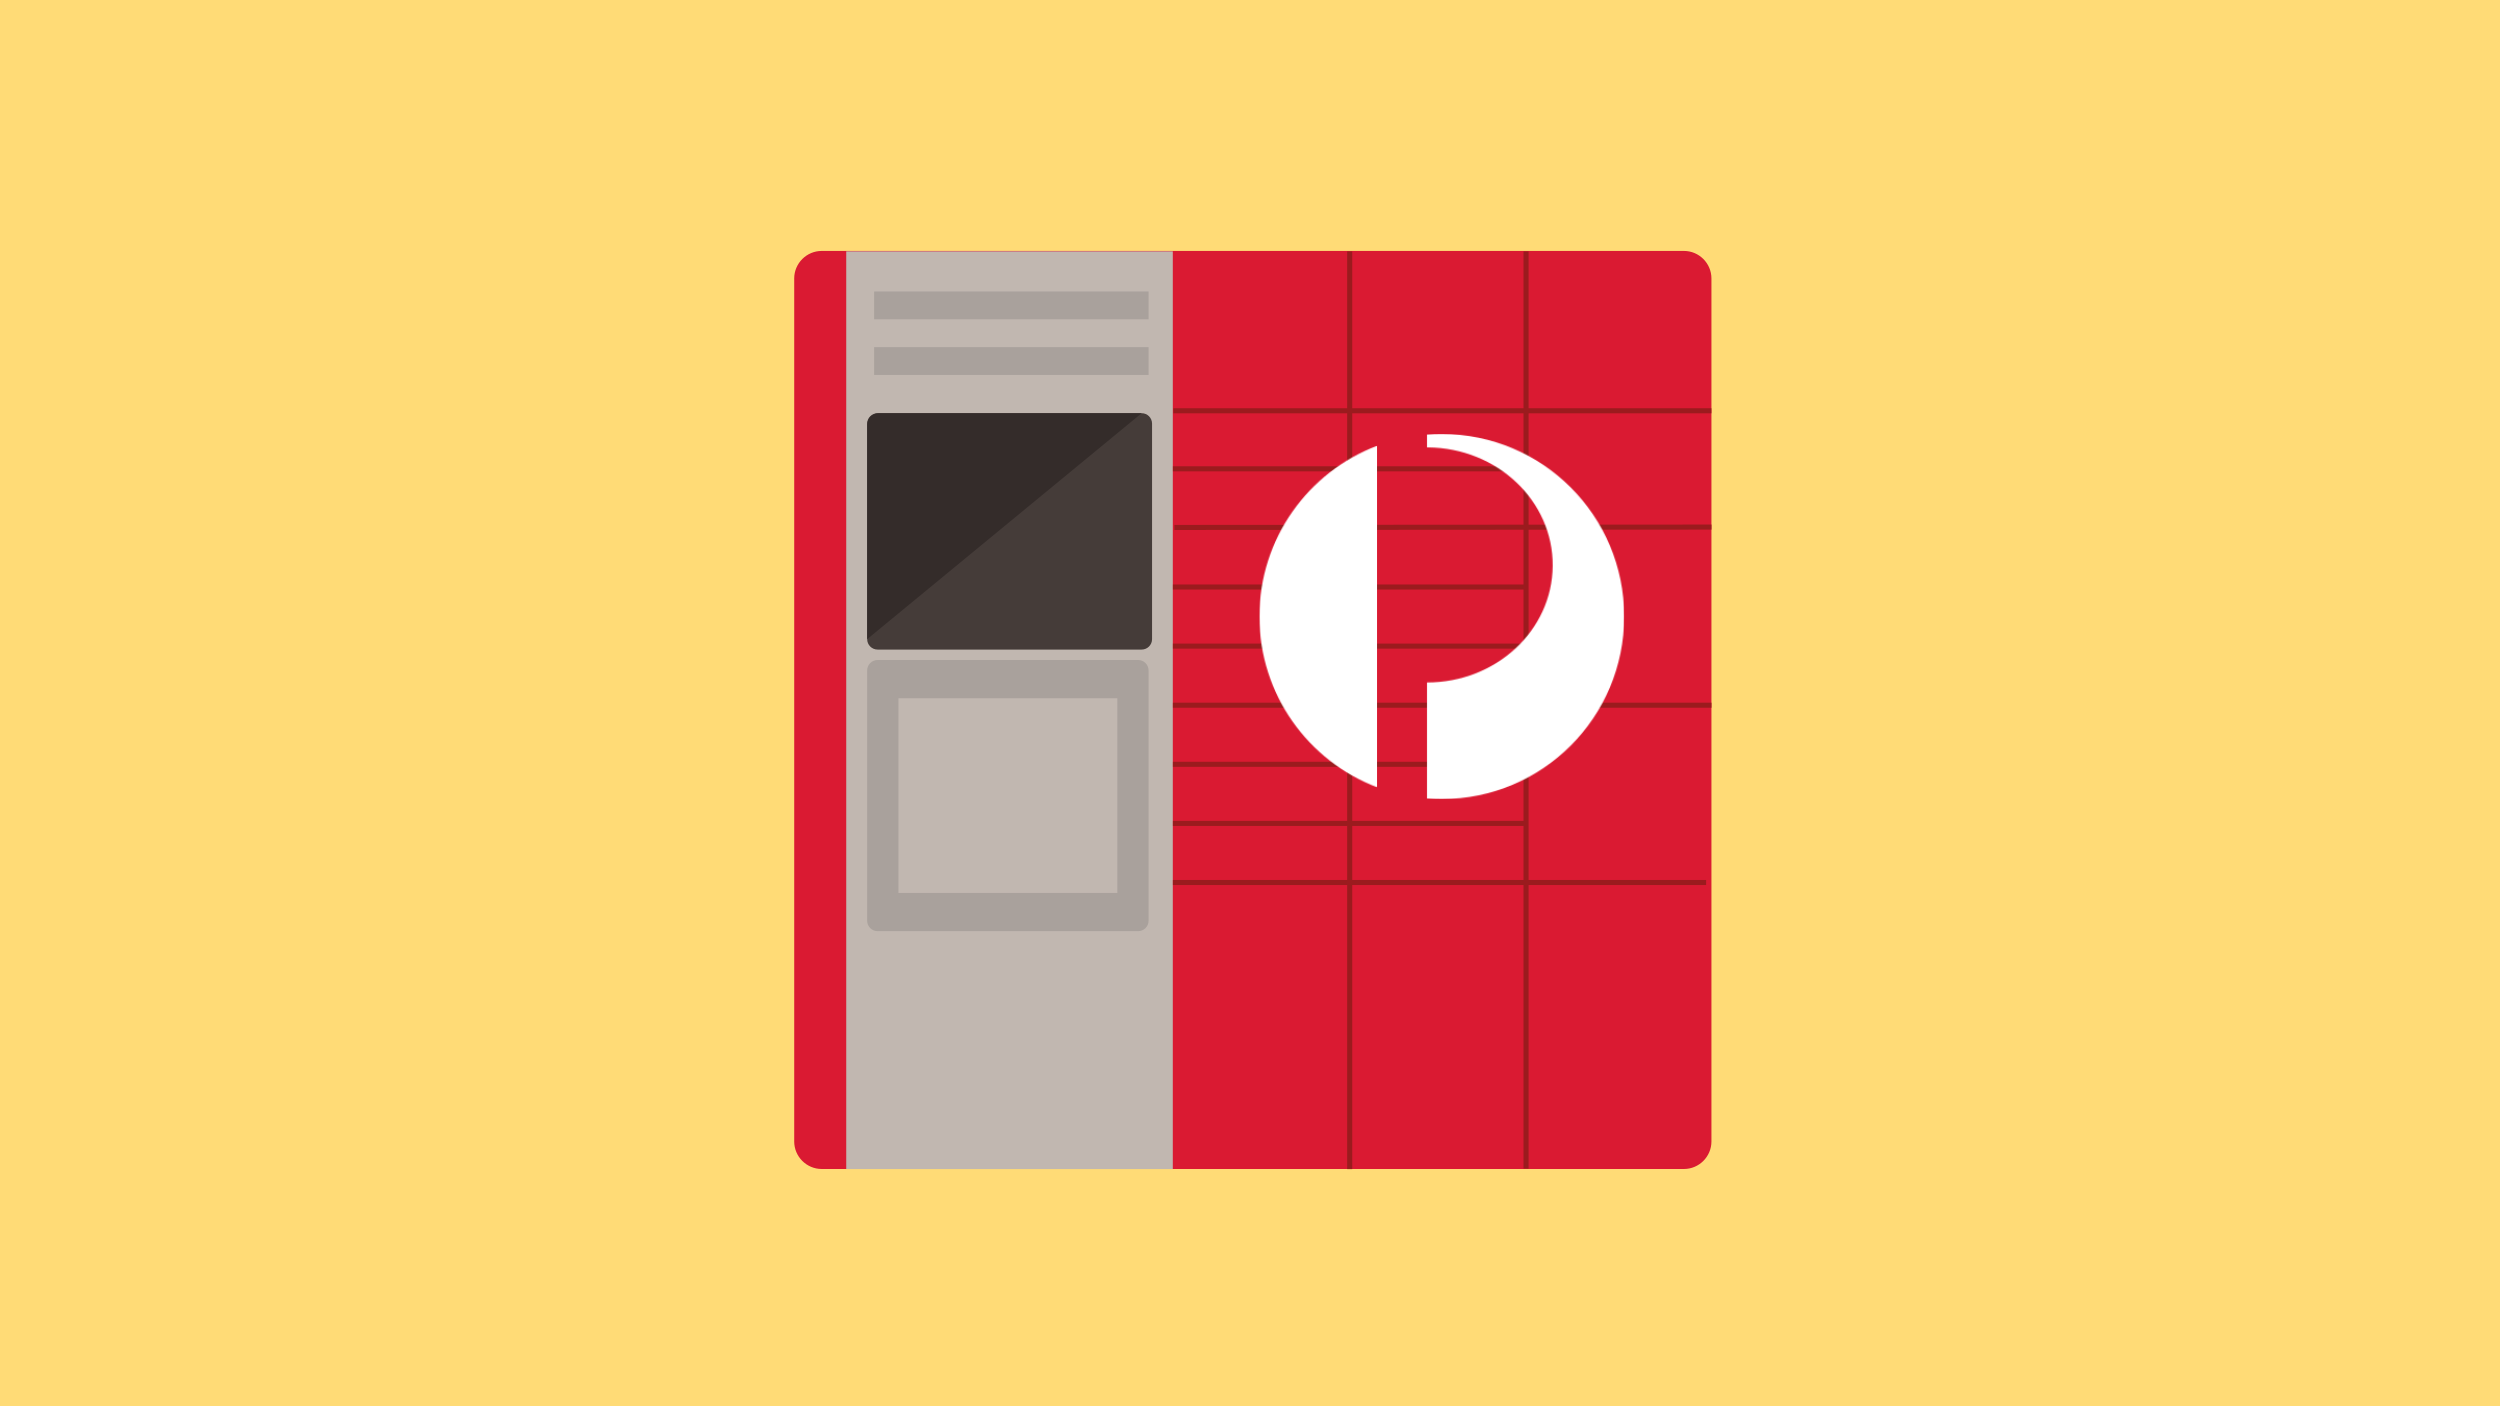 <?xml version="1.0" encoding="UTF-8"?>
<svg width="2400px" height="1350px" viewBox="0 0 2400 1350" version="1.1" xmlns="http://www.w3.org/2000/svg" xmlns:xlink="http://www.w3.org/1999/xlink">
    <rect x="0" y="0" width="2400" height="1350" fill="#808080" stroke="none"/>
    <!-- Generator: Sketch 41 (35326) - http://www.bohemiancoding.com/sketch -->
    <title>parcel lockers@3x</title>
    <desc>Created with Sketch.</desc>
    <defs>
        <rect id="path-1" x="0" y="0" width="889.136" height="889.354" rx="26.741"></rect>
        <path d="M0.038,166.562 C0.038,241.523 47.021,305.433 113.119,330.536 L113.119,2.602 C47.021,27.692 0.038,91.602 0.038,166.562 L0.038,166.562 Z" id="path-3"></path>
        <path d="M2.095,1.705 L2.095,14.013 L2.991,14.013 C69.704,14.487 123.439,65.423 122.965,127.768 C122.503,189.832 68.449,239.793 2.095,239.716 L2.095,351.061 C6.835,351.459 11.64,351.613 16.495,351.613 C113.163,351.613 191.599,273.165 191.599,176.37 C191.599,79.602 113.163,1.167 16.495,1.167 C11.64,1.167 6.835,1.321 2.095,1.705 L2.095,1.705 Z" id="path-5"></path>
    </defs>
    <g id="Final-Landing" stroke="none" stroke-width="1" fill="none" fill-rule="evenodd">
        <g id="parcel-lockers">
            <g id="Group-58" transform="translate(-64, -24)">
                <rect id="Rectangle-5" fill="#B3AEF1" x="0.694" y="0.32" width="2526" height="1397.359" rx="33.426"></rect>
                <g id="Group-24" transform="translate(822.432, 204.172)">
                    <g id="Group-2" transform="translate(0, 73.556)">
                        <mask id="mask-2" fill="white">
                            <use xlink:href="#path-1"></use>
                        </mask>
                        <use id="Mask" fill="#D0D5D8" xlink:href="#path-1"></use>
                        <g mask="url(#mask-2)">
                            <g transform="translate(390.245, 837.051) rotate(21) translate(-390.245, -837.051) translate(-569.087, -353.212)">
                                <g id="Imported-Layers-Copy-5" transform="translate(957.393, 1192.774) scale(-1, 1) translate(-957.393, -1192.774) translate(1.404, 5.855)">
                                    <g id="mp-deliveryaddress" transform="translate(0, 0)">
                                        <g id="Mask-+-Mask-Copy-2-+-Mask-Copy" transform="translate(3.134, 6.415)">
                                            <g id="Mask-+-Rectangle-252-+-Rectangle-252-Copy" transform="translate(954.315, 1180.742) rotate(-16) translate(-954.315, -1180.742) translate(262.393, 150.964)">
                                                <g id="Group-14" transform="translate(692.76, 1027.531) rotate(257) translate(-692.76, -1027.531) translate(-246.516, 536.047)">
                                                    <rect id="Rectangle-9" fill="#1AB44C" transform="translate(1293.011, 284.772) rotate(180) translate(-1293.011, -284.772) " x="841.757" y="6.399" width="902.507" height="556.745"></rect>
                                                    <rect id="Rectangle-252" fill="#FFFFFF" x="1283.565" y="46.808" width="110.432" height="931.177" rx="6.685"></rect>
                                                    <rect id="Rectangle-252-Copy" fill="#FFFFFF" transform="translate(1221.383, 922.755) rotate(-270) translate(-1221.383, -922.755) " x="1166.167" y="270.253" width="110.432" height="1305.005" rx="6.685"></rect>
                                                    <rect id="Rectangle-252-Copy-2" fill="#FFFFFF" x="597.127" y="-142.565" width="110.432" height="1305.005" rx="6.685"></rect>
                                                </g>
                                            </g>
                                        </g>
                                    </g>
                                </g>
                                <g id="Group-18" transform="translate(848.988, 213.98)">
                                    <g id="Group-19" transform="translate(6.004, 3.826)"></g>
                                </g>
                            </g>
                        </g>
                    </g>
                    <g id="Group" transform="translate(0, 548.323)">
                        <path d="M403.308,4.272 L252.557,4.272 C221.476,4.272 196.19,29.588 196.19,60.706 C196.19,91.824 221.476,117.146 252.557,117.146 L423.941,117.146 L423.941,27.504 C423.941,15.505 414.923,5.622 403.308,4.272 M123.367,4.115 L54.282,4.115 L54.282,391.197 C54.282,404.113 64.736,414.586 77.636,414.586 L400.587,414.586 C413.487,414.586 423.941,404.113 423.941,391.197 L423.941,201.891 L252.557,201.891 C174.799,201.891 111.539,138.557 111.539,60.706 C111.539,40.595 115.766,21.451 123.367,4.115" id="Fill-4" fill="#8A939D"></path>
                        <path d="M478.223,201.891 L423.878,201.891 L423.878,391.197 C423.878,404.113 413.426,414.586 400.528,414.586 L454.866,414.586 C467.764,414.586 478.223,404.113 478.223,391.197 L478.223,201.891 M123.355,4.115 L54.282,4.115 L123.355,4.115 M445.147,4.272 L445.147,4.272 L403.249,4.272 C414.862,5.622 423.878,15.505 423.878,27.504 L423.878,117.065 L252.911,117.065 C221.814,117.065 196.515,91.761 196.515,60.665 C196.515,29.57 221.814,4.272 252.911,4.272 L445.147,4.272 Z M478.223,117.065 L478.223,27.504 C478.223,15.53 469.238,5.653 457.65,4.278 L445.153,4.278 L445.153,4.272 L445.667,4.272 L445.667,4.115 L123.654,4.115 C116.05,21.438 111.821,40.569 111.821,60.665 C111.821,138.46 175.113,201.749 252.911,201.749 L478.766,201.749 L478.766,117.065 L478.223,117.065 Z" id="Combined-Shape" fill="#382F2D" opacity="0.2"></path>
                        <path d="M455.357,4.115 L445.654,4.115 L445.654,4.284 L458.139,4.284 C457.224,4.174 456.297,4.115 455.357,4.115" id="Fill-6" fill="#8A939D"></path>
                        <path d="M400.591,4.115 L0,4.115 L0,391.197 C0,404.113 10.459,414.586 23.357,414.586 L400.591,414.586 C413.489,414.586 423.941,404.113 423.941,391.197 L423.941,27.504 C423.941,14.588 413.489,4.115 400.591,4.115" id="Fill-8" fill="#CA8768"></path>
                    </g>
                    <g id="Group-15" transform="translate(6.685, 743.58)">
                        <g id="Rectangle-24-Copy-2-+-Imported-Layers-Copy-9" transform="translate(1.309, 0.498)">
                            <g id="Imported-Layers-Copy-9" transform="translate(0, -0)">
                                <g id="Imported-Layers-Copy-5" transform="translate(137.52, 113.774) rotate(10) translate(-137.52, -113.774) translate(20.528, 23.501)">
                                    <polyline id="Fill-7" fill="#FFFFFF" points="230.231 143.052 27.436 178.188 2.294 37.979 205.069 2.823 230.231 143.052"></polyline>
                                    <polyline id="Fill-8" fill="#D0D5D8" points="197.028 46.846 25.155 76.634 21.155 54.279 193.028 24.471 197.028 46.846"></polyline>
                                    <polyline id="Fill-9" fill="#D0D5D8" points="204.429 88.038 32.556 117.826 28.536 95.47 200.408 65.682 204.429 88.038"></polyline>
                                    <polyline id="Fill-10" fill="#D0D5D8" points="211.809 129.25 39.936 159.038 35.936 136.682 207.809 106.894 211.809 129.25"></polyline>
                                </g>
                            </g>
                        </g>
                    </g>
                    <g id="Group-23" transform="translate(33.426, 0)" fill="#5044DE">
                        <path d="M176.952,255.984 C136.226,255.984 103.22,222.289 103.22,180.7 C103.22,139.112 136.226,105.406 176.952,105.406 C217.678,105.406 250.685,139.112 250.685,180.7 C250.685,222.289 217.678,255.984 176.952,255.984 M176.952,0 C79.235,0 0,80.913 0,180.7 C0,280.487 176.952,542.09 176.952,542.09 C176.952,542.09 353.904,280.487 353.904,180.7 C353.904,80.913 274.688,0 176.952,0" id="Fill-69"></path>
                    </g>
                </g>
            </g>
            <g id="Group-64">
                <rect id="Rectangle-5" fill="#FFDB76" x="0" y="0" width="2400" height="1350"></rect>
                <g id="Group-2" transform="translate(761.432, 240.354)">
                    <g id="Group-4" transform="translate(0.553, 0.543)">
                        <path d="M854.601,881.339 L26.891,881.339 C12.34,881.339 0.453,869.455 0.453,854.904 L0.453,26.436 C0.453,11.897 12.34,0 26.891,0 L854.601,0 C869.114,0 881,11.897 881,26.436 L881,854.904 C881,869.455 869.114,881.339 854.601,881.339 Z" id="Fill-1" fill="#DA1A32"></path>
                        <polygon id="Fill-3" fill="#C1B7B0" points="50.401 0.404 363.902 0.404 363.902 881.404 50.401 881.404"></polygon>
                    </g>
                    <path d="M344.544,373.238 C344.544,378.764 340.06,383.238 334.551,383.238 L81.062,383.238 C75.54,383.238 71.056,378.764 71.056,373.238 L71.056,166.317 C71.056,160.804 75.54,156.317 81.062,156.317 L334.551,156.317 C340.06,156.317 344.544,160.804 344.544,166.317 L344.544,373.238" id="Fill-5" fill="#453C39"></path>
                    <path d="M341.2,643.557 C341.2,649.082 336.716,653.557 331.207,653.557 L81.05,653.557 C75.528,653.557 71.043,649.082 71.043,643.557 L71.043,403.276 C71.043,397.738 75.528,393.251 81.05,393.251 L331.207,393.251 C336.716,393.251 341.2,397.738 341.2,403.276 L341.2,643.557" id="Fill-6" fill="#A9A19C"></path>
                    <path d="M334.538,156.317 L82.063,156.317 C75.984,156.317 71.056,161.242 71.056,167.316 L71.056,373.238 L334.538,156.317 Z" id="Fill-7" fill="#342C2A"></path>
                    <polygon id="Fill-8" fill="#C1B7B0" points="101.075 429.969 311.194 429.969 311.194 616.865 101.075 616.865"></polygon>
                    <polygon id="Fill-9" fill="#A9A19C" points="77.731 39.484 341.213 39.484 341.213 66.189 77.731 66.189"></polygon>
                    <polygon id="Fill-10" fill="#A9A19C" points="77.731 92.894 341.213 92.894 341.213 119.599 77.731 119.599"></polygon>
                    <path d="M703.57,1 L703.57,881.5 M534.281,1 L534.281,882 M365,154 L881.5,154" id="Stroke-11" stroke="#9B1B1E" stroke-width="4.867"></path>
                    <path d="M364.557,209.701 L698.083,209.701" id="Stroke-14" stroke="#9B1B1E" stroke-width="4.867"></path>
                    <g id="Group-17" transform="translate(366, 264)" stroke="#9B1B1E" stroke-width="4.867">
                        <path d="M1.13686838e-13,2 L515.568,1.646" id="Stroke-15"></path>
                    </g>
                    <path d="M364.557,379.918 L703.124,379.918 M364.557,323.175 L703.124,323.175" id="Stroke-18" stroke="#9B1B1E" stroke-width="4.867"></path>
                    <g id="Group-21" transform="translate(364, 435)" stroke="#9B1B1E" stroke-width="4.867">
                        <path d="M0.557,1.648 L517.568,1.648" id="Stroke-19"></path>
                    </g>
                    <path d="M364.557,550.122 L703.557,550.122 M364.557,493.378 L698.083,493.378" id="Stroke-22" stroke="#9B1B1E" stroke-width="4.867"></path>
                    <g id="Group-25" transform="translate(364.272, 606.542)" stroke="#9B1B1E" stroke-width="4.867">
                        <path d="M0.285,0.31 L512.169,0.31" id="Stroke-23"></path>
                    </g>
                    <g id="Group-28" transform="translate(447.541, 184.932)">
                        <mask id="mask-4" fill="white">
                            <use xlink:href="#path-3"></use>
                        </mask>
                        <g id="Clip-27"></g>
                        <polygon id="Fill-26" fill="#FFFFFF" mask="url(#mask-4)" points="0.038 2.602 113.119 2.602 113.119 330.536 0.038 330.536"></polygon>
                    </g>
                    <g id="Group-31" transform="translate(606.188, 175.124)">
                        <mask id="mask-6" fill="white">
                            <use xlink:href="#path-5"></use>
                        </mask>
                        <g id="Clip-30"></g>
                        <polygon id="Fill-29" fill="#FFFFFF" mask="url(#mask-6)" points="2.095 1.167 191.599 1.167 191.599 351.613 2.095 351.613"></polygon>
                    </g>
                </g>
            </g>
        </g>
    </g>
</svg>
